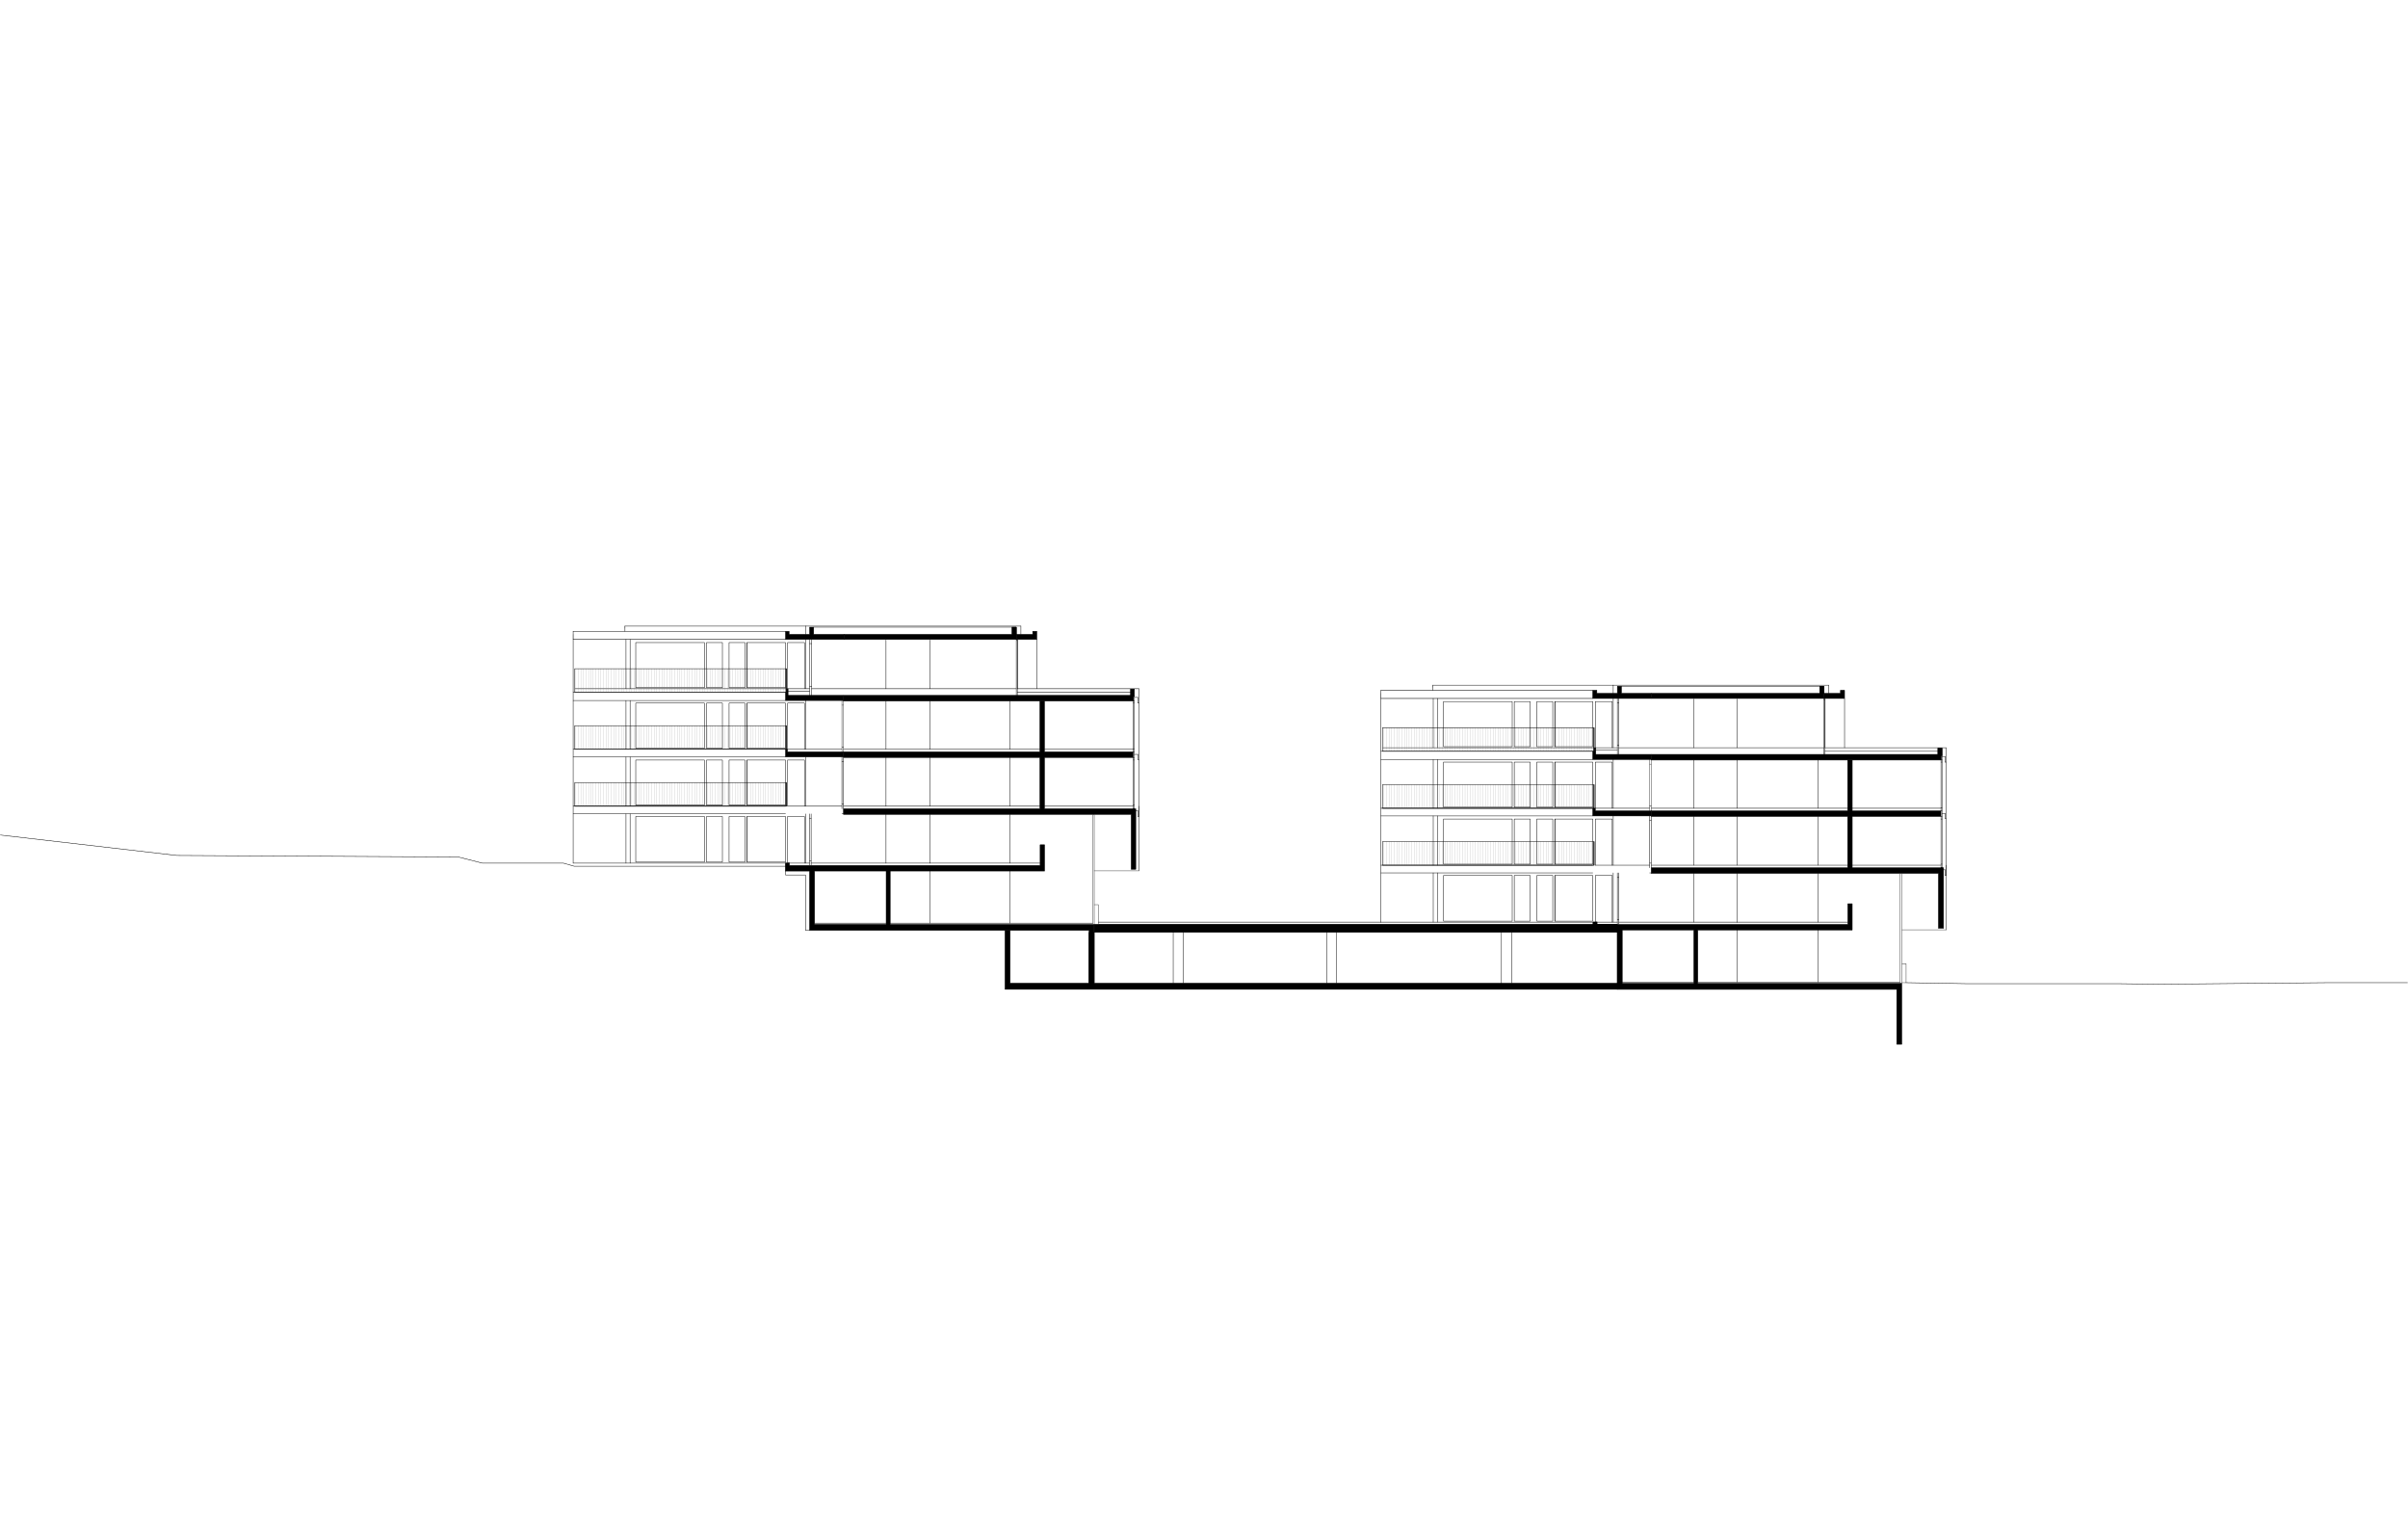 <?xml version="1.0" encoding="utf-8"?>
<!-- Generator: Adobe Illustrator 23.0.2, SVG Export Plug-In . SVG Version: 6.00 Build 0)  -->
<svg version="1.1" id="Ebene_1" xmlns="http://www.w3.org/2000/svg" xmlns:xlink="http://www.w3.org/1999/xlink" x="0px" y="0px"
	 viewBox="0 0 1126.85 715.01" style="enable-background:new 0 0 1126.85 715.01;" xml:space="preserve">
<style type="text/css">
	
		.st0{clip-path:url(#SVGID_2_);fill:none;stroke:#000000;stroke-width:0.216;stroke-linecap:round;stroke-linejoin:round;stroke-miterlimit:10;}
	
		.st1{clip-path:url(#SVGID_2_);fill:none;stroke:#B4B4B4;stroke-width:0.216;stroke-linecap:round;stroke-linejoin:round;stroke-miterlimit:10;}
	
		.st2{clip-path:url(#SVGID_2_);fill:none;stroke:#808080;stroke-width:0.216;stroke-linecap:round;stroke-linejoin:round;stroke-miterlimit:10;}
	.st3{clip-path:url(#SVGID_2_);fill-rule:evenodd;clip-rule:evenodd;}
	
		.st4{clip-path:url(#SVGID_2_);fill:none;stroke:#3F3F3F;stroke-width:0.216;stroke-linecap:round;stroke-linejoin:round;stroke-miterlimit:10;}
	
		.st5{clip-path:url(#SVGID_2_);fill:none;stroke:#777777;stroke-width:0.072;stroke-linecap:round;stroke-linejoin:round;stroke-miterlimit:10;}
</style>
<g>
	<g>
		<g>
			<defs>
				<rect id="SVGID_1_" x="0.14" y="282.38" width="1126.56" height="212.88"/>
			</defs>
			<clipPath id="SVGID_2_">
				<use xlink:href="#SVGID_1_"  style="overflow:visible;"/>
			</clipPath>
			<line class="st0" x1="707.42" y1="436.22" x2="707.42" y2="459.98"/>
			<line class="st0" x1="702.62" y1="436.22" x2="702.62" y2="460.22"/>
			<line class="st0" x1="549.02" y1="436.22" x2="549.02" y2="459.98"/>
			<line class="st0" x1="553.82" y1="436.22" x2="553.82" y2="459.98"/>
			<line class="st0" x1="367.58" y1="403.82" x2="268.22" y2="403.82"/>
			<line class="st0" x1="620.78" y1="436.22" x2="620.78" y2="459.98"/>
			<line class="st0" x1="625.34" y1="436.22" x2="625.34" y2="459.98"/>
			<line class="st0" x1="376.94" y1="292.94" x2="292.46" y2="292.94"/>
			<line class="st1" x1="268.22" y1="299.18" x2="268.22" y2="296.78"/>
			<line class="st1" x1="268.22" y1="299.18" x2="367.58" y2="299.18"/>
			<line class="st1" x1="292.46" y1="292.94" x2="292.46" y2="293.9"/>
			<line class="st1" x1="367.58" y1="350.54" x2="269.18" y2="350.54"/>
			<line class="st1" x1="367.58" y1="377.18" x2="269.18" y2="377.18"/>
			<line class="st0" x1="268.22" y1="295.34" x2="268.22" y2="403.82"/>
			<line class="st0" x1="292.46" y1="295.34" x2="292.46" y2="292.94"/>
			<line class="st0" x1="367.58" y1="295.34" x2="268.22" y2="295.34"/>
			<line class="st0" x1="367.58" y1="299.18" x2="268.22" y2="299.18"/>
			<line class="st0" x1="367.82" y1="322.22" x2="269.18" y2="322.22"/>
			<line class="st0" x1="367.58" y1="323.9" x2="268.22" y2="323.9"/>
			<line class="st0" x1="367.58" y1="327.74" x2="268.22" y2="327.74"/>
			<line class="st2" x1="368.06" y1="350.54" x2="268.7" y2="350.54"/>
			<line class="st0" x1="367.58" y1="350.54" x2="268.22" y2="350.54"/>
			<line class="st0" x1="367.58" y1="354.14" x2="268.22" y2="354.14"/>
			<line class="st2" x1="368.06" y1="377.18" x2="268.7" y2="377.18"/>
			<line class="st0" x1="367.58" y1="377.18" x2="268.22" y2="377.18"/>
			<line class="st0" x1="367.58" y1="380.78" x2="268.22" y2="380.78"/>
			<polyline class="st0" points="367.82,405.26 268.7,405.26 263.66,403.82 225.74,403.82 214.46,400.94 82.7,400.22 -68.74,382.7 
							"/>
			<polyline class="st3" points="512.06,432.38 756.86,432.38 756.86,436.22 512.06,436.22 512.06,432.38 			"/>
			<rect x="512.06" y="432.38" class="st0" width="244.8" height="3.84"/>
			<polyline class="st3" points="756.86,459.98 512.06,459.98 512.06,436.22 509.66,436.22 509.66,459.98 472.7,459.98 
				472.7,435.26 470.3,435.26 470.3,437.9 470.3,462.86 756.86,462.86 756.86,459.98 			"/>
			<polygon class="st0" points="756.86,459.98 512.06,459.98 512.06,436.22 509.66,436.22 509.66,459.98 472.7,459.98 472.7,435.26 
				470.3,435.26 470.3,437.9 470.3,462.86 756.86,462.86 			"/>
			<line class="st0" x1="379.82" y1="321.26" x2="378.86" y2="321.26"/>
			<line class="st0" x1="376.94" y1="380.78" x2="376.94" y2="403.82"/>
			<line class="st0" x1="378.86" y1="380.78" x2="378.86" y2="404.78"/>
			<line class="st0" x1="378.86" y1="403.82" x2="368.78" y2="403.82"/>
			<line class="st0" x1="379.58" y1="380.78" x2="379.58" y2="404.78"/>
			<line class="st0" x1="379.58" y1="402.62" x2="378.86" y2="402.62"/>
			<polyline class="st0" points="530.78,327.98 530.78,351.74 530.78,354.38 530.78,378.38 530.78,381.02 530.78,405.74 			"/>
			<line class="st0" x1="530.3" y1="381.02" x2="530.3" y2="405.74"/>
			<line class="st0" x1="530.3" y1="403.34" x2="530.78" y2="403.34"/>
			<polyline class="st0" points="532.94,322.22 485.66,322.22 476.06,322.22 			"/>
			<line class="st0" x1="393.98" y1="354.14" x2="393.98" y2="378.38"/>
			<line class="st4" x1="393.98" y1="327.74" x2="393.98" y2="351.74"/>
			<line class="st4" x1="394.7" y1="327.74" x2="394.7" y2="351.74"/>
			<line class="st0" x1="378.86" y1="323.42" x2="368.78" y2="323.42"/>
			<line class="st0" x1="376.94" y1="292.94" x2="376.94" y2="296.78"/>
			<polyline class="st0" points="529.1,323.9 485.18,323.9 476.06,323.9 			"/>
			<line class="st0" x1="529.1" y1="322.46" x2="529.1" y2="325.82"/>
			<line class="st0" x1="530.78" y1="322.46" x2="529.1" y2="322.46"/>
			<line class="st0" x1="475.58" y1="322.22" x2="379.82" y2="322.22"/>
			<line class="st0" x1="378.86" y1="322.22" x2="368.78" y2="322.22"/>
			<line class="st0" x1="393.98" y1="350.54" x2="368.54" y2="350.54"/>
			<line class="st4" x1="394.7" y1="329.9" x2="393.98" y2="329.9"/>
			<line class="st0" x1="394.7" y1="349.58" x2="393.98" y2="349.58"/>
			<line class="st0" x1="393.98" y1="377.18" x2="368.54" y2="377.18"/>
			<line class="st0" x1="394.7" y1="354.38" x2="394.7" y2="378.38"/>
			<line class="st0" x1="394.7" y1="356.3" x2="393.98" y2="356.3"/>
			<line class="st0" x1="394.7" y1="376.22" x2="393.98" y2="376.22"/>
			<line class="st0" x1="532.94" y1="328.94" x2="532.46" y2="328.94"/>
			<line class="st0" x1="530.3" y1="327.98" x2="530.3" y2="351.74"/>
			<line class="st0" x1="530.78" y1="328.94" x2="530.3" y2="328.94"/>
			<line class="st0" x1="532.46" y1="326.3" x2="530.78" y2="326.3"/>
			<line class="st0" x1="532.46" y1="328.94" x2="532.46" y2="326.3"/>
			<line class="st0" x1="530.3" y1="350.3" x2="530.78" y2="350.3"/>
			<line class="st0" x1="530.3" y1="327.98" x2="530.3" y2="325.82"/>
			<line class="st0" x1="530.78" y1="327.98" x2="530.78" y2="325.82"/>
			<line class="st0" x1="530.3" y1="351.74" x2="530.78" y2="351.74"/>
			<line class="st0" x1="530.3" y1="327.98" x2="530.3" y2="325.82"/>
			<line class="st0" x1="530.3" y1="325.82" x2="530.78" y2="325.82"/>
			<line class="st0" x1="530.78" y1="325.82" x2="530.78" y2="322.46"/>
			<line class="st0" x1="532.94" y1="355.34" x2="532.46" y2="355.34"/>
			<line class="st0" x1="530.3" y1="354.38" x2="530.3" y2="378.38"/>
			<line class="st0" x1="530.78" y1="355.58" x2="530.3" y2="355.58"/>
			<line class="st0" x1="532.46" y1="352.94" x2="530.78" y2="352.94"/>
			<line class="st0" x1="532.46" y1="355.34" x2="532.46" y2="352.94"/>
			<line class="st0" x1="530.3" y1="376.7" x2="530.78" y2="376.7"/>
			<line class="st0" x1="530.78" y1="354.38" x2="530.3" y2="354.38"/>
			<line class="st0" x1="530.3" y1="378.38" x2="530.78" y2="378.38"/>
			<line class="st0" x1="530.3" y1="378.38" x2="530.78" y2="378.38"/>
			<line class="st0" x1="530.78" y1="381.02" x2="530.78" y2="378.38"/>
			<line class="st0" x1="530.3" y1="378.38" x2="530.78" y2="378.38"/>
			<line class="st0" x1="532.94" y1="381.98" x2="532.46" y2="381.98"/>
			<line class="st0" x1="530.78" y1="381.98" x2="530.3" y2="381.98"/>
			<line class="st0" x1="532.46" y1="379.34" x2="530.78" y2="379.34"/>
			<line class="st0" x1="532.46" y1="381.98" x2="532.46" y2="379.34"/>
			<line class="st0" x1="530.78" y1="381.02" x2="530.3" y2="381.02"/>
			<line class="st0" x1="532.94" y1="381.98" x2="532.94" y2="377.18"/>
			<line class="st0" x1="476.06" y1="299.18" x2="476.06" y2="322.22"/>
			<line class="st0" x1="475.58" y1="299.18" x2="475.58" y2="325.34"/>
			<line class="st0" x1="476.06" y1="299.42" x2="476.06" y2="325.34"/>
			<line class="st0" x1="475.58" y1="299.66" x2="476.06" y2="299.66"/>
			<line class="st0" x1="477.74" y1="292.94" x2="477.74" y2="296.78"/>
			<rect x="473.66" y="293.42" class="st3" width="1.92" height="3.36"/>
			<rect x="473.66" y="293.42" class="st0" width="1.92" height="3.36"/>
			<line class="st0" x1="477.74" y1="292.94" x2="376.94" y2="292.94"/>
			<polyline class="st3" points="473.66,293.42 473.66,296.78 394.94,296.78 394.94,299.18 475.58,299.18 475.58,293.42 
				473.66,293.42 			"/>
			<polygon class="st0" points="473.66,293.42 473.66,296.78 394.94,296.78 394.94,299.18 475.58,299.18 475.58,293.42 			"/>
			<polyline class="st3" points="475.58,299.18 475.58,296.78 483.26,296.78 483.26,295.34 485.18,295.34 485.18,299.18 
				475.58,299.18 			"/>
			<polygon class="st0" points="475.58,299.18 475.58,296.78 483.26,296.78 483.26,295.34 485.18,295.34 485.18,299.18 			"/>
			<line class="st0" x1="485.18" y1="299.18" x2="485.18" y2="322.22"/>
			<line class="st0" x1="378.86" y1="299.18" x2="378.86" y2="325.34"/>
			<line class="st0" x1="379.82" y1="299.18" x2="379.82" y2="325.34"/>
			<line class="st0" x1="379.82" y1="301.1" x2="378.86" y2="301.1"/>
			<line class="st0" x1="530.3" y1="377.18" x2="488.78" y2="377.18"/>
			<line class="st0" x1="486.62" y1="377.18" x2="394.7" y2="377.18"/>
			<line class="st0" x1="530.3" y1="350.54" x2="488.78" y2="350.54"/>
			<line class="st0" x1="486.62" y1="350.54" x2="394.7" y2="350.54"/>
			<polyline class="st3" points="394.94,296.78 394.94,299.18 367.58,299.18 367.58,295.34 369.26,295.34 369.26,296.78 
				378.86,296.78 378.86,293.42 380.78,293.42 380.78,296.78 394.94,296.78 			"/>
			<polygon class="st0" points="394.94,296.78 394.94,299.18 367.58,299.18 367.58,295.34 369.26,295.34 369.26,296.78 
				378.86,296.78 378.86,293.42 380.78,293.42 380.78,296.78 			"/>
			<line class="st0" x1="380.78" y1="293.42" x2="473.66" y2="293.42"/>
			<line class="st0" x1="379.58" y1="382.94" x2="378.86" y2="382.94"/>
			<polyline class="st3" points="394.7,351.74 486.62,351.74 486.62,327.98 488.78,327.98 488.78,351.74 530.3,351.74 530.3,354.38 
				488.78,354.38 488.78,378.38 531.5,378.38 531.5,406.7 529.34,406.7 529.34,381.02 394.7,381.02 394.7,378.38 486.62,378.38 
				486.62,354.38 394.7,354.38 394.7,351.74 			"/>
			<polygon class="st0" points="394.7,351.74 486.62,351.74 486.62,327.98 488.78,327.98 488.78,351.74 530.3,351.74 530.3,354.38 
				488.78,354.38 488.78,378.38 531.5,378.38 531.5,406.7 529.34,406.7 529.34,381.02 394.7,381.02 394.7,378.38 486.62,378.38 
				486.62,354.38 394.7,354.38 			"/>
			<polyline class="st3" points="367.58,354.14 367.58,350.54 368.54,350.54 368.54,351.74 394.7,351.74 394.7,354.14 
				367.58,354.14 			"/>
			<polygon class="st0" points="367.58,354.14 367.58,350.54 368.54,350.54 368.54,351.74 394.7,351.74 394.7,354.14 			"/>
			<polyline class="st3" points="529.1,325.34 529.1,322.46 530.78,322.46 530.78,325.82 530.3,325.82 530.3,327.98 394.7,327.98 
				394.7,325.34 529.1,325.34 			"/>
			<polygon class="st0" points="529.1,325.34 529.1,322.46 530.78,322.46 530.78,325.82 530.3,325.82 530.3,327.98 394.7,327.98 
				394.7,325.34 			"/>
			<polyline class="st3" points="367.58,323.9 368.06,323.9 368.06,322.22 368.78,322.22 368.78,325.34 394.7,325.34 394.7,327.74 
				367.58,327.74 367.58,323.9 			"/>
			<polygon class="st0" points="367.58,323.9 368.06,323.9 368.06,322.22 368.78,322.22 368.78,325.34 394.7,325.34 394.7,327.74 
				367.58,327.74 			"/>
			<line class="st0" x1="530.78" y1="327.98" x2="530.3" y2="327.98"/>
			<line class="st0" x1="294.86" y1="380.78" x2="294.86" y2="403.82"/>
			<line class="st0" x1="292.94" y1="380.78" x2="292.94" y2="403.82"/>
			<rect x="330.62" y="381.98" class="st0" width="7.44" height="21.36"/>
			<rect x="341.18" y="381.98" class="st0" width="7.44" height="21.36"/>
			<rect x="349.58" y="381.98" class="st0" width="18" height="21.36"/>
			<rect x="297.5" y="381.98" class="st0" width="32.16" height="21.36"/>
			<polyline class="st0" points="376.46,403.82 376.46,381.98 368.54,381.98 368.54,403.82 			"/>
			<line class="st0" x1="349.58" y1="381.98" x2="349.58" y2="403.34"/>
			<line class="st0" x1="376.94" y1="354.14" x2="376.94" y2="377.18"/>
			<line class="st0" x1="294.86" y1="354.14" x2="294.86" y2="377.18"/>
			<line class="st0" x1="292.94" y1="354.14" x2="292.94" y2="377.18"/>
			<rect x="330.62" y="355.58" class="st0" width="7.44" height="21.12"/>
			<rect x="341.18" y="355.58" class="st0" width="7.44" height="21.12"/>
			<rect x="349.58" y="355.58" class="st0" width="18" height="21.12"/>
			<rect x="297.5" y="355.58" class="st0" width="32.16" height="21.12"/>
			<polyline class="st0" points="376.46,377.18 376.46,355.58 368.54,355.58 368.54,377.18 			"/>
			<line class="st0" x1="349.58" y1="355.58" x2="349.58" y2="376.7"/>
			<line class="st0" x1="376.94" y1="327.74" x2="376.94" y2="350.54"/>
			<line class="st0" x1="294.86" y1="327.74" x2="294.86" y2="350.54"/>
			<line class="st0" x1="292.94" y1="327.74" x2="292.94" y2="350.54"/>
			<rect x="330.62" y="328.94" class="st0" width="7.44" height="21.12"/>
			<rect x="341.18" y="328.94" class="st0" width="7.44" height="21.12"/>
			<rect x="349.58" y="328.94" class="st0" width="18" height="21.12"/>
			<rect x="297.5" y="328.94" class="st0" width="32.16" height="21.12"/>
			<polyline class="st0" points="376.46,350.54 376.46,328.94 368.54,328.94 368.54,350.54 			"/>
			<line class="st0" x1="349.58" y1="328.94" x2="349.58" y2="350.06"/>
			<line class="st0" x1="376.94" y1="299.18" x2="376.94" y2="322.22"/>
			<line class="st0" x1="294.86" y1="299.18" x2="294.86" y2="322.22"/>
			<line class="st0" x1="292.94" y1="299.18" x2="292.94" y2="322.22"/>
			<rect x="330.62" y="300.62" class="st0" width="7.44" height="21.12"/>
			<rect x="341.18" y="300.62" class="st0" width="7.44" height="21.12"/>
			<rect x="349.58" y="300.62" class="st0" width="18" height="21.12"/>
			<rect x="297.5" y="300.62" class="st0" width="32.16" height="21.12"/>
			<polyline class="st0" points="376.46,322.22 376.46,300.62 368.54,300.62 368.54,322.22 			"/>
			<line class="st0" x1="349.58" y1="300.62" x2="349.58" y2="321.74"/>
			<line class="st5" x1="269.42" y1="323.9" x2="269.42" y2="312.86"/>
			<line class="st5" x1="270.62" y1="323.9" x2="270.62" y2="312.86"/>
			<line class="st5" x1="271.82" y1="323.9" x2="271.82" y2="312.86"/>
			<line class="st5" x1="273.02" y1="323.9" x2="273.02" y2="312.86"/>
			<line class="st5" x1="274.22" y1="323.9" x2="274.22" y2="312.86"/>
			<line class="st5" x1="275.42" y1="323.9" x2="275.42" y2="312.86"/>
			<line class="st5" x1="276.62" y1="323.9" x2="276.62" y2="312.86"/>
			<line class="st5" x1="277.58" y1="323.9" x2="277.58" y2="312.86"/>
			<line class="st5" x1="278.78" y1="323.9" x2="278.78" y2="312.86"/>
			<line class="st5" x1="279.98" y1="323.9" x2="279.98" y2="312.86"/>
			<line class="st5" x1="281.18" y1="323.9" x2="281.18" y2="312.86"/>
			<line class="st5" x1="282.38" y1="323.9" x2="282.38" y2="312.86"/>
			<line class="st5" x1="283.58" y1="323.9" x2="283.58" y2="312.86"/>
			<line class="st5" x1="284.78" y1="323.9" x2="284.78" y2="312.86"/>
			<line class="st5" x1="285.98" y1="323.9" x2="285.98" y2="312.86"/>
			<line class="st5" x1="287.18" y1="323.9" x2="287.18" y2="312.86"/>
			<line class="st5" x1="288.38" y1="323.9" x2="288.38" y2="312.86"/>
			<line class="st5" x1="289.58" y1="323.9" x2="289.58" y2="312.86"/>
			<line class="st5" x1="290.78" y1="323.9" x2="290.78" y2="312.86"/>
			<line class="st5" x1="291.98" y1="323.9" x2="291.98" y2="312.86"/>
			<line class="st5" x1="293.18" y1="323.9" x2="293.18" y2="312.86"/>
			<line class="st5" x1="294.38" y1="323.9" x2="294.38" y2="312.86"/>
			<line class="st5" x1="295.58" y1="323.9" x2="295.58" y2="312.86"/>
			<line class="st5" x1="296.78" y1="323.9" x2="296.78" y2="312.86"/>
			<line class="st5" x1="297.74" y1="323.9" x2="297.74" y2="312.86"/>
			<line class="st5" x1="298.94" y1="323.9" x2="298.94" y2="312.86"/>
			<line class="st5" x1="300.14" y1="323.9" x2="300.14" y2="312.86"/>
			<line class="st5" x1="301.34" y1="323.9" x2="301.34" y2="312.86"/>
			<line class="st5" x1="302.54" y1="323.9" x2="302.54" y2="312.86"/>
			<line class="st5" x1="303.74" y1="323.9" x2="303.74" y2="312.86"/>
			<line class="st5" x1="304.94" y1="323.9" x2="304.94" y2="312.86"/>
			<line class="st5" x1="306.14" y1="323.9" x2="306.14" y2="312.86"/>
			<line class="st5" x1="307.34" y1="323.9" x2="307.34" y2="312.86"/>
			<line class="st5" x1="308.54" y1="323.9" x2="308.54" y2="312.86"/>
			<line class="st5" x1="309.74" y1="323.9" x2="309.74" y2="312.86"/>
			<line class="st5" x1="310.94" y1="323.9" x2="310.94" y2="312.86"/>
			<line class="st5" x1="312.14" y1="323.9" x2="312.14" y2="312.86"/>
			<line class="st5" x1="313.34" y1="323.9" x2="313.34" y2="312.86"/>
			<line class="st5" x1="314.54" y1="323.9" x2="314.54" y2="312.86"/>
			<line class="st5" x1="315.74" y1="323.9" x2="315.74" y2="312.86"/>
			<line class="st5" x1="316.94" y1="323.9" x2="316.94" y2="312.86"/>
			<line class="st5" x1="317.9" y1="323.9" x2="317.9" y2="312.86"/>
			<line class="st5" x1="319.1" y1="323.9" x2="319.1" y2="312.86"/>
			<line class="st5" x1="320.3" y1="323.9" x2="320.3" y2="312.86"/>
			<line class="st5" x1="321.5" y1="323.9" x2="321.5" y2="312.86"/>
			<line class="st5" x1="322.7" y1="323.9" x2="322.7" y2="312.86"/>
			<line class="st5" x1="323.9" y1="323.9" x2="323.9" y2="312.86"/>
			<line class="st5" x1="325.1" y1="323.9" x2="325.1" y2="312.86"/>
			<line class="st5" x1="326.3" y1="323.9" x2="326.3" y2="312.86"/>
			<line class="st5" x1="327.5" y1="323.9" x2="327.5" y2="312.86"/>
			<line class="st5" x1="328.7" y1="323.9" x2="328.7" y2="312.86"/>
			<line class="st5" x1="329.9" y1="323.9" x2="329.9" y2="312.86"/>
			<line class="st5" x1="331.1" y1="323.9" x2="331.1" y2="312.86"/>
			<line class="st5" x1="332.3" y1="323.9" x2="332.3" y2="312.86"/>
			<line class="st5" x1="333.5" y1="323.9" x2="333.5" y2="312.86"/>
			<line class="st5" x1="334.7" y1="323.9" x2="334.7" y2="312.86"/>
			<line class="st5" x1="335.9" y1="323.9" x2="335.9" y2="312.86"/>
			<line class="st5" x1="337.1" y1="323.9" x2="337.1" y2="312.86"/>
			<line class="st5" x1="338.06" y1="323.9" x2="338.06" y2="312.86"/>
			<line class="st5" x1="339.26" y1="323.9" x2="339.26" y2="312.86"/>
			<line class="st5" x1="340.46" y1="323.9" x2="340.46" y2="312.86"/>
			<line class="st5" x1="341.66" y1="323.9" x2="341.66" y2="312.86"/>
			<line class="st5" x1="342.86" y1="323.9" x2="342.86" y2="312.86"/>
			<line class="st5" x1="344.06" y1="323.9" x2="344.06" y2="312.86"/>
			<line class="st5" x1="345.26" y1="323.9" x2="345.26" y2="312.86"/>
			<line class="st5" x1="346.46" y1="323.9" x2="346.46" y2="312.86"/>
			<line class="st5" x1="347.66" y1="323.9" x2="347.66" y2="312.86"/>
			<line class="st5" x1="348.86" y1="323.9" x2="348.86" y2="312.86"/>
			<line class="st5" x1="350.06" y1="323.9" x2="350.06" y2="312.86"/>
			<line class="st5" x1="351.26" y1="323.9" x2="351.26" y2="312.86"/>
			<line class="st5" x1="352.46" y1="323.9" x2="352.46" y2="312.86"/>
			<line class="st5" x1="353.66" y1="323.9" x2="353.66" y2="312.86"/>
			<line class="st5" x1="354.86" y1="323.9" x2="354.86" y2="312.86"/>
			<line class="st5" x1="356.06" y1="323.9" x2="356.06" y2="312.86"/>
			<line class="st5" x1="357.26" y1="323.9" x2="357.26" y2="312.86"/>
			<line class="st5" x1="358.22" y1="323.9" x2="358.22" y2="312.86"/>
			<line class="st5" x1="359.42" y1="323.9" x2="359.42" y2="312.86"/>
			<line class="st5" x1="360.62" y1="323.9" x2="360.62" y2="312.86"/>
			<line class="st5" x1="361.82" y1="323.9" x2="361.82" y2="312.86"/>
			<line class="st5" x1="363.02" y1="323.9" x2="363.02" y2="312.86"/>
			<line class="st5" x1="364.22" y1="323.9" x2="364.22" y2="312.86"/>
			<line class="st5" x1="365.42" y1="323.9" x2="365.42" y2="312.86"/>
			<line class="st5" x1="366.62" y1="323.9" x2="366.62" y2="312.86"/>
			<line class="st5" x1="367.82" y1="323.9" x2="367.82" y2="312.86"/>
			<rect x="268.94" y="312.86" class="st0" width="98.88" height="11.04"/>
			<rect x="367.82" y="312.86" class="st0" width="0.24" height="11.04"/>
			<line class="st5" x1="269.42" y1="350.54" x2="269.42" y2="339.5"/>
			<line class="st5" x1="270.62" y1="350.54" x2="270.62" y2="339.5"/>
			<line class="st5" x1="271.82" y1="350.54" x2="271.82" y2="339.5"/>
			<line class="st5" x1="273.02" y1="350.54" x2="273.02" y2="339.5"/>
			<line class="st5" x1="274.22" y1="350.54" x2="274.22" y2="339.5"/>
			<line class="st5" x1="275.42" y1="350.54" x2="275.42" y2="339.5"/>
			<line class="st5" x1="276.62" y1="350.54" x2="276.62" y2="339.5"/>
			<line class="st5" x1="277.58" y1="350.54" x2="277.58" y2="339.5"/>
			<line class="st5" x1="278.78" y1="350.54" x2="278.78" y2="339.5"/>
			<line class="st5" x1="279.98" y1="350.54" x2="279.98" y2="339.5"/>
			<line class="st5" x1="281.18" y1="350.54" x2="281.18" y2="339.5"/>
			<line class="st5" x1="282.38" y1="350.54" x2="282.38" y2="339.5"/>
			<line class="st5" x1="283.58" y1="350.54" x2="283.58" y2="339.5"/>
			<line class="st5" x1="284.78" y1="350.54" x2="284.78" y2="339.5"/>
			<line class="st5" x1="285.98" y1="350.54" x2="285.98" y2="339.5"/>
			<line class="st5" x1="287.18" y1="350.54" x2="287.18" y2="339.5"/>
			<line class="st5" x1="288.38" y1="350.54" x2="288.38" y2="339.5"/>
			<line class="st5" x1="289.58" y1="350.54" x2="289.58" y2="339.5"/>
			<line class="st5" x1="290.78" y1="350.54" x2="290.78" y2="339.5"/>
			<line class="st5" x1="291.98" y1="350.54" x2="291.98" y2="339.5"/>
			<line class="st5" x1="293.18" y1="350.54" x2="293.18" y2="339.5"/>
			<line class="st5" x1="294.38" y1="350.54" x2="294.38" y2="339.5"/>
			<line class="st5" x1="295.58" y1="350.54" x2="295.58" y2="339.5"/>
			<line class="st5" x1="296.78" y1="350.54" x2="296.78" y2="339.5"/>
			<line class="st5" x1="297.74" y1="350.54" x2="297.74" y2="339.5"/>
			<line class="st5" x1="298.94" y1="350.54" x2="298.94" y2="339.5"/>
			<line class="st5" x1="300.14" y1="350.54" x2="300.14" y2="339.5"/>
			<line class="st5" x1="301.34" y1="350.54" x2="301.34" y2="339.5"/>
			<line class="st5" x1="302.54" y1="350.54" x2="302.54" y2="339.5"/>
			<line class="st5" x1="303.74" y1="350.54" x2="303.74" y2="339.5"/>
			<line class="st5" x1="304.94" y1="350.54" x2="304.94" y2="339.5"/>
			<line class="st5" x1="306.14" y1="350.54" x2="306.14" y2="339.5"/>
			<line class="st5" x1="307.34" y1="350.54" x2="307.34" y2="339.5"/>
			<line class="st5" x1="308.54" y1="350.54" x2="308.54" y2="339.5"/>
			<line class="st5" x1="309.74" y1="350.54" x2="309.74" y2="339.5"/>
			<line class="st5" x1="310.94" y1="350.54" x2="310.94" y2="339.5"/>
			<line class="st5" x1="312.14" y1="350.54" x2="312.14" y2="339.5"/>
			<line class="st5" x1="313.34" y1="350.54" x2="313.34" y2="339.5"/>
			<line class="st5" x1="314.54" y1="350.54" x2="314.54" y2="339.5"/>
			<line class="st5" x1="315.74" y1="350.54" x2="315.74" y2="339.5"/>
			<line class="st5" x1="316.94" y1="350.54" x2="316.94" y2="339.5"/>
			<line class="st5" x1="317.9" y1="350.54" x2="317.9" y2="339.5"/>
			<line class="st5" x1="319.1" y1="350.54" x2="319.1" y2="339.5"/>
			<line class="st5" x1="320.3" y1="350.54" x2="320.3" y2="339.5"/>
			<line class="st5" x1="321.5" y1="350.54" x2="321.5" y2="339.5"/>
			<line class="st5" x1="322.7" y1="350.54" x2="322.7" y2="339.5"/>
			<line class="st5" x1="323.9" y1="350.54" x2="323.9" y2="339.5"/>
			<line class="st5" x1="325.1" y1="350.54" x2="325.1" y2="339.5"/>
			<line class="st5" x1="326.3" y1="350.54" x2="326.3" y2="339.5"/>
			<line class="st5" x1="327.5" y1="350.54" x2="327.5" y2="339.5"/>
			<line class="st5" x1="328.7" y1="350.54" x2="328.7" y2="339.5"/>
			<line class="st5" x1="329.9" y1="350.54" x2="329.9" y2="339.5"/>
			<line class="st5" x1="331.1" y1="350.54" x2="331.1" y2="339.5"/>
			<line class="st5" x1="332.3" y1="350.54" x2="332.3" y2="339.5"/>
			<line class="st5" x1="333.5" y1="350.54" x2="333.5" y2="339.5"/>
			<line class="st5" x1="334.7" y1="350.54" x2="334.7" y2="339.5"/>
			<line class="st5" x1="335.9" y1="350.54" x2="335.9" y2="339.5"/>
			<line class="st5" x1="337.1" y1="350.54" x2="337.1" y2="339.5"/>
			<line class="st5" x1="338.06" y1="350.54" x2="338.06" y2="339.5"/>
			<line class="st5" x1="339.26" y1="350.54" x2="339.26" y2="339.5"/>
			<line class="st5" x1="340.46" y1="350.54" x2="340.46" y2="339.5"/>
			<line class="st5" x1="341.66" y1="350.54" x2="341.66" y2="339.5"/>
			<line class="st5" x1="342.86" y1="350.54" x2="342.86" y2="339.5"/>
			<line class="st5" x1="344.06" y1="350.54" x2="344.06" y2="339.5"/>
			<line class="st5" x1="345.26" y1="350.54" x2="345.26" y2="339.5"/>
			<line class="st5" x1="346.46" y1="350.54" x2="346.46" y2="339.5"/>
			<line class="st5" x1="347.66" y1="350.54" x2="347.66" y2="339.5"/>
			<line class="st5" x1="348.86" y1="350.54" x2="348.86" y2="339.5"/>
			<line class="st5" x1="350.06" y1="350.54" x2="350.06" y2="339.5"/>
			<line class="st5" x1="351.26" y1="350.54" x2="351.26" y2="339.5"/>
			<line class="st5" x1="352.46" y1="350.54" x2="352.46" y2="339.5"/>
			<line class="st5" x1="353.66" y1="350.54" x2="353.66" y2="339.5"/>
			<line class="st5" x1="354.86" y1="350.54" x2="354.86" y2="339.5"/>
			<line class="st5" x1="356.06" y1="350.54" x2="356.06" y2="339.5"/>
			<line class="st5" x1="357.26" y1="350.54" x2="357.26" y2="339.5"/>
			<line class="st5" x1="358.22" y1="350.54" x2="358.22" y2="339.5"/>
			<line class="st5" x1="359.42" y1="350.54" x2="359.42" y2="339.5"/>
			<line class="st5" x1="360.62" y1="350.54" x2="360.62" y2="339.5"/>
			<line class="st5" x1="361.82" y1="350.54" x2="361.82" y2="339.5"/>
			<line class="st5" x1="363.02" y1="350.54" x2="363.02" y2="339.5"/>
			<line class="st5" x1="364.22" y1="350.54" x2="364.22" y2="339.5"/>
			<line class="st5" x1="365.42" y1="350.54" x2="365.42" y2="339.5"/>
			<line class="st5" x1="366.62" y1="350.54" x2="366.62" y2="339.5"/>
			<line class="st5" x1="367.82" y1="350.54" x2="367.82" y2="339.5"/>
			<rect x="268.94" y="339.5" class="st0" width="98.88" height="11.04"/>
			<rect x="367.82" y="339.5" class="st0" width="0.24" height="11.04"/>
			<line class="st5" x1="269.42" y1="377.18" x2="269.42" y2="366.14"/>
			<line class="st5" x1="270.62" y1="377.18" x2="270.62" y2="366.14"/>
			<line class="st5" x1="271.82" y1="377.18" x2="271.82" y2="366.14"/>
			<line class="st5" x1="273.02" y1="377.18" x2="273.02" y2="366.14"/>
			<line class="st5" x1="274.22" y1="377.18" x2="274.22" y2="366.14"/>
			<line class="st5" x1="275.42" y1="377.18" x2="275.42" y2="366.14"/>
			<line class="st5" x1="276.62" y1="377.18" x2="276.62" y2="366.14"/>
			<line class="st5" x1="277.58" y1="377.18" x2="277.58" y2="366.14"/>
			<line class="st5" x1="278.78" y1="377.18" x2="278.78" y2="366.14"/>
			<line class="st5" x1="279.98" y1="377.18" x2="279.98" y2="366.14"/>
			<line class="st5" x1="281.18" y1="377.18" x2="281.18" y2="366.14"/>
			<line class="st5" x1="282.38" y1="377.18" x2="282.38" y2="366.14"/>
			<line class="st5" x1="283.58" y1="377.18" x2="283.58" y2="366.14"/>
			<line class="st5" x1="284.78" y1="377.18" x2="284.78" y2="366.14"/>
			<line class="st5" x1="285.98" y1="377.18" x2="285.98" y2="366.14"/>
			<line class="st5" x1="287.18" y1="377.18" x2="287.18" y2="366.14"/>
			<line class="st5" x1="288.38" y1="377.18" x2="288.38" y2="366.14"/>
			<line class="st5" x1="289.58" y1="377.18" x2="289.58" y2="366.14"/>
			<line class="st5" x1="290.78" y1="377.18" x2="290.78" y2="366.14"/>
			<line class="st5" x1="291.98" y1="377.18" x2="291.98" y2="366.14"/>
			<line class="st5" x1="293.18" y1="377.18" x2="293.18" y2="366.14"/>
			<line class="st5" x1="294.38" y1="377.18" x2="294.38" y2="366.14"/>
			<line class="st5" x1="295.58" y1="377.18" x2="295.58" y2="366.14"/>
			<line class="st5" x1="296.78" y1="377.18" x2="296.78" y2="366.14"/>
			<line class="st5" x1="297.74" y1="377.18" x2="297.74" y2="366.14"/>
			<line class="st5" x1="298.94" y1="377.18" x2="298.94" y2="366.14"/>
			<line class="st5" x1="300.14" y1="377.18" x2="300.14" y2="366.14"/>
			<line class="st5" x1="301.34" y1="377.18" x2="301.34" y2="366.14"/>
			<line class="st5" x1="302.54" y1="377.18" x2="302.54" y2="366.14"/>
			<line class="st5" x1="303.74" y1="377.18" x2="303.74" y2="366.14"/>
			<line class="st5" x1="304.94" y1="377.18" x2="304.94" y2="366.14"/>
			<line class="st5" x1="306.14" y1="377.18" x2="306.14" y2="366.14"/>
			<line class="st5" x1="307.34" y1="377.18" x2="307.34" y2="366.14"/>
			<line class="st5" x1="308.54" y1="377.18" x2="308.54" y2="366.14"/>
			<line class="st5" x1="309.74" y1="377.18" x2="309.74" y2="366.14"/>
			<line class="st5" x1="310.94" y1="377.18" x2="310.94" y2="366.14"/>
			<line class="st5" x1="312.14" y1="377.18" x2="312.14" y2="366.14"/>
			<line class="st5" x1="313.34" y1="377.18" x2="313.34" y2="366.14"/>
			<line class="st5" x1="314.54" y1="377.18" x2="314.54" y2="366.14"/>
			<line class="st5" x1="315.74" y1="377.18" x2="315.74" y2="366.14"/>
			<line class="st5" x1="316.94" y1="377.18" x2="316.94" y2="366.14"/>
			<line class="st5" x1="317.9" y1="377.18" x2="317.9" y2="366.14"/>
			<line class="st5" x1="319.1" y1="377.18" x2="319.1" y2="366.14"/>
			<line class="st5" x1="320.3" y1="377.18" x2="320.3" y2="366.14"/>
			<line class="st5" x1="321.5" y1="377.18" x2="321.5" y2="366.14"/>
			<line class="st5" x1="322.7" y1="377.18" x2="322.7" y2="366.14"/>
			<line class="st5" x1="323.9" y1="377.18" x2="323.9" y2="366.14"/>
			<line class="st5" x1="325.1" y1="377.18" x2="325.1" y2="366.14"/>
			<line class="st5" x1="326.3" y1="377.18" x2="326.3" y2="366.14"/>
			<line class="st5" x1="327.5" y1="377.18" x2="327.5" y2="366.14"/>
			<line class="st5" x1="328.7" y1="377.18" x2="328.7" y2="366.14"/>
			<line class="st5" x1="329.9" y1="377.18" x2="329.9" y2="366.14"/>
			<line class="st5" x1="331.1" y1="377.18" x2="331.1" y2="366.14"/>
			<line class="st5" x1="332.3" y1="377.18" x2="332.3" y2="366.14"/>
			<line class="st5" x1="333.5" y1="377.18" x2="333.5" y2="366.14"/>
			<line class="st5" x1="334.7" y1="377.18" x2="334.7" y2="366.14"/>
			<line class="st5" x1="335.9" y1="377.18" x2="335.9" y2="366.14"/>
			<line class="st5" x1="337.1" y1="377.18" x2="337.1" y2="366.14"/>
			<line class="st5" x1="338.06" y1="377.18" x2="338.06" y2="366.14"/>
			<line class="st5" x1="339.26" y1="377.18" x2="339.26" y2="366.14"/>
			<line class="st5" x1="340.46" y1="377.18" x2="340.46" y2="366.14"/>
			<line class="st5" x1="341.66" y1="377.18" x2="341.66" y2="366.14"/>
			<line class="st5" x1="342.86" y1="377.18" x2="342.86" y2="366.14"/>
			<line class="st5" x1="344.06" y1="377.18" x2="344.06" y2="366.14"/>
			<line class="st5" x1="345.26" y1="377.18" x2="345.26" y2="366.14"/>
			<line class="st5" x1="346.46" y1="377.18" x2="346.46" y2="366.14"/>
			<line class="st5" x1="347.66" y1="377.18" x2="347.66" y2="366.14"/>
			<line class="st5" x1="348.86" y1="377.18" x2="348.86" y2="366.14"/>
			<line class="st5" x1="350.06" y1="377.18" x2="350.06" y2="366.14"/>
			<line class="st5" x1="351.26" y1="377.18" x2="351.26" y2="366.14"/>
			<line class="st5" x1="352.46" y1="377.18" x2="352.46" y2="366.14"/>
			<line class="st5" x1="353.66" y1="377.18" x2="353.66" y2="366.14"/>
			<line class="st5" x1="354.86" y1="377.18" x2="354.86" y2="366.14"/>
			<line class="st5" x1="356.06" y1="377.18" x2="356.06" y2="366.14"/>
			<line class="st5" x1="357.26" y1="377.18" x2="357.26" y2="366.14"/>
			<line class="st5" x1="358.22" y1="377.18" x2="358.22" y2="366.14"/>
			<line class="st5" x1="359.42" y1="377.18" x2="359.42" y2="366.14"/>
			<line class="st5" x1="360.62" y1="377.18" x2="360.62" y2="366.14"/>
			<line class="st5" x1="361.82" y1="377.18" x2="361.82" y2="366.14"/>
			<line class="st5" x1="363.02" y1="377.18" x2="363.02" y2="366.14"/>
			<line class="st5" x1="364.22" y1="377.18" x2="364.22" y2="366.14"/>
			<line class="st5" x1="365.42" y1="377.18" x2="365.42" y2="366.14"/>
			<line class="st5" x1="366.62" y1="377.18" x2="366.62" y2="366.14"/>
			<line class="st5" x1="367.82" y1="377.18" x2="367.82" y2="366.14"/>
			<rect x="268.94" y="366.14" class="st0" width="98.88" height="11.04"/>
			<rect x="367.82" y="366.14" class="st0" width="0.24" height="11.04"/>
			<polyline class="st4" points="512.06,432.38 513.98,432.38 513.98,423.26 512.06,423.26 			"/>
			<line class="st0" x1="511.34" y1="431.9" x2="416.54" y2="431.9"/>
			<polyline class="st0" points="367.58,407.42 367.58,409.34 376.94,409.34 376.94,435.26 378.86,435.26 			"/>
			<line class="st0" x1="435.26" y1="403.82" x2="379.58" y2="403.82"/>
			<line class="st0" x1="414.62" y1="431.9" x2="381.26" y2="431.9"/>
			<path class="st3" d="M381.19,432.45h33.5v-24.95h-33.5V432.45 M488.81,407.51h-72.24v24.95h95.43v27.62h-2.36v-24.78H378.83
				v-27.78h-11.34v-3.78h1.94v1.14h117.31v-9.64h2.08V407.51"/>
			<path class="st0" d="M381.19,432.45h33.5v-24.95h-33.5V432.45 M488.81,407.51h-72.24v24.95h95.43v27.62h-2.36v-24.78H378.83
				v-27.78h-11.34v-3.78h1.94v1.14h117.31v-9.64h2.08V407.51"/>
			<rect x="511.34" y="381.02" class="st4" width="0.72" height="51.36"/>
			<line class="st4" x1="532.94" y1="407.42" x2="512.06" y2="407.42"/>
			<line class="st0" x1="486.62" y1="403.82" x2="435.26" y2="403.82"/>
			<line class="st0" x1="435.26" y1="431.9" x2="435.26" y2="407.42"/>
			<line class="st0" x1="414.62" y1="403.82" x2="414.62" y2="381.02"/>
			<line class="st0" x1="435.26" y1="403.82" x2="435.26" y2="381.02"/>
			<line class="st0" x1="532.94" y1="407.42" x2="532.94" y2="322.22"/>
			<line class="st0" x1="414.62" y1="377.18" x2="414.62" y2="354.38"/>
			<line class="st0" x1="435.26" y1="377.18" x2="435.26" y2="354.38"/>
			<line class="st0" x1="414.62" y1="350.54" x2="414.62" y2="327.98"/>
			<line class="st0" x1="435.26" y1="350.54" x2="435.26" y2="327.98"/>
			<line class="st0" x1="414.62" y1="322.22" x2="414.62" y2="299.42"/>
			<line class="st0" x1="435.26" y1="322.22" x2="435.26" y2="299.42"/>
			<line class="st0" x1="472.7" y1="377.18" x2="472.7" y2="354.38"/>
			<line class="st0" x1="472.7" y1="350.54" x2="472.7" y2="327.98"/>
			<line class="st0" x1="472.7" y1="403.82" x2="472.7" y2="381.02"/>
			<line class="st0" x1="472.7" y1="431.9" x2="472.7" y2="407.42"/>
			<line class="st0" x1="393.98" y1="380.78" x2="394.7" y2="380.78"/>
			<line class="st0" x1="745.34" y1="431.42" x2="646.22" y2="431.42"/>
			<line class="st0" x1="754.94" y1="320.54" x2="670.46" y2="320.54"/>
			<line class="st1" x1="646.22" y1="326.78" x2="646.22" y2="324.38"/>
			<line class="st1" x1="646.22" y1="326.78" x2="745.34" y2="326.78"/>
			<line class="st1" x1="670.46" y1="320.54" x2="670.46" y2="321.5"/>
			<line class="st1" x1="745.34" y1="378.14" x2="647.18" y2="378.14"/>
			<line class="st1" x1="745.34" y1="404.78" x2="647.18" y2="404.78"/>
			<line class="st0" x1="646.22" y1="322.94" x2="646.22" y2="431.42"/>
			<line class="st0" x1="670.46" y1="322.94" x2="670.46" y2="320.54"/>
			<line class="st0" x1="745.34" y1="322.94" x2="646.22" y2="322.94"/>
			<line class="st0" x1="745.34" y1="326.78" x2="646.22" y2="326.78"/>
			<line class="st0" x1="745.82" y1="349.82" x2="647.18" y2="349.82"/>
			<line class="st0" x1="745.34" y1="351.5" x2="646.22" y2="351.5"/>
			<line class="st0" x1="745.34" y1="355.34" x2="646.22" y2="355.34"/>
			<line class="st2" x1="746.06" y1="378.14" x2="646.7" y2="378.14"/>
			<line class="st0" x1="745.34" y1="378.14" x2="646.22" y2="378.14"/>
			<line class="st0" x1="745.34" y1="381.74" x2="646.22" y2="381.74"/>
			<line class="st2" x1="746.06" y1="404.78" x2="646.7" y2="404.78"/>
			<line class="st0" x1="745.34" y1="404.78" x2="646.22" y2="404.78"/>
			<line class="st0" x1="745.34" y1="408.38" x2="646.22" y2="408.38"/>
			<line class="st0" x1="757.58" y1="348.62" x2="756.86" y2="348.62"/>
			<line class="st0" x1="754.94" y1="408.38" x2="754.94" y2="431.42"/>
			<line class="st0" x1="756.86" y1="408.38" x2="756.86" y2="432.38"/>
			<line class="st0" x1="756.86" y1="431.42" x2="746.78" y2="431.42"/>
			<line class="st0" x1="757.58" y1="408.38" x2="757.58" y2="432.38"/>
			<line class="st0" x1="757.58" y1="430.22" x2="756.86" y2="430.22"/>
			<polyline class="st0" points="908.78,355.58 908.78,379.34 908.78,381.98 908.78,405.98 908.78,408.62 908.78,433.34 			"/>
			<line class="st0" x1="908.3" y1="408.62" x2="908.3" y2="433.34"/>
			<line class="st0" x1="908.3" y1="430.94" x2="908.78" y2="430.94"/>
			<polyline class="st0" points="910.7,349.82 863.66,349.82 854.06,349.82 			"/>
			<line class="st0" x1="771.98" y1="381.74" x2="771.98" y2="405.98"/>
			<line class="st4" x1="771.98" y1="355.34" x2="771.98" y2="379.34"/>
			<line class="st4" x1="772.7" y1="355.34" x2="772.7" y2="379.34"/>
			<line class="st0" x1="756.86" y1="351.02" x2="746.78" y2="351.02"/>
			<line class="st0" x1="754.94" y1="320.54" x2="754.94" y2="324.38"/>
			<polyline class="st0" points="906.86,351.5 863.18,351.5 854.06,351.5 			"/>
			<line class="st0" x1="906.86" y1="350.06" x2="906.86" y2="353.42"/>
			<line class="st0" x1="908.78" y1="350.06" x2="906.86" y2="350.06"/>
			<line class="st0" x1="853.58" y1="349.82" x2="757.58" y2="349.82"/>
			<line class="st0" x1="756.86" y1="349.82" x2="746.78" y2="349.82"/>
			<line class="st0" x1="771.98" y1="378.14" x2="746.54" y2="378.14"/>
			<line class="st4" x1="772.7" y1="357.5" x2="771.98" y2="357.5"/>
			<line class="st0" x1="772.7" y1="377.18" x2="771.98" y2="377.18"/>
			<line class="st0" x1="771.98" y1="404.78" x2="746.54" y2="404.78"/>
			<line class="st0" x1="772.7" y1="381.98" x2="772.7" y2="405.98"/>
			<line class="st0" x1="772.7" y1="383.9" x2="771.98" y2="383.9"/>
			<line class="st0" x1="772.7" y1="403.82" x2="771.98" y2="403.82"/>
			<line class="st0" x1="910.7" y1="356.54" x2="910.22" y2="356.54"/>
			<line class="st0" x1="908.3" y1="355.58" x2="908.3" y2="379.34"/>
			<line class="st0" x1="908.78" y1="356.54" x2="908.3" y2="356.54"/>
			<line class="st0" x1="910.22" y1="353.9" x2="908.78" y2="353.9"/>
			<line class="st0" x1="910.22" y1="356.54" x2="910.22" y2="353.9"/>
			<line class="st0" x1="908.3" y1="377.9" x2="908.78" y2="377.9"/>
			<line class="st0" x1="908.3" y1="355.58" x2="908.3" y2="353.42"/>
			<line class="st0" x1="908.78" y1="355.58" x2="908.78" y2="353.42"/>
			<line class="st0" x1="908.3" y1="379.34" x2="908.78" y2="379.34"/>
			<line class="st0" x1="908.3" y1="355.58" x2="908.3" y2="353.42"/>
			<line class="st0" x1="908.3" y1="353.42" x2="908.78" y2="353.42"/>
			<line class="st0" x1="908.78" y1="353.42" x2="908.78" y2="350.06"/>
			<line class="st0" x1="910.7" y1="382.94" x2="910.22" y2="382.94"/>
			<line class="st0" x1="908.3" y1="381.98" x2="908.3" y2="405.98"/>
			<line class="st0" x1="908.78" y1="383.18" x2="908.3" y2="383.18"/>
			<line class="st0" x1="910.22" y1="380.54" x2="908.78" y2="380.54"/>
			<line class="st0" x1="910.22" y1="382.94" x2="910.22" y2="380.54"/>
			<line class="st0" x1="908.3" y1="404.3" x2="908.78" y2="404.3"/>
			<line class="st0" x1="908.78" y1="381.98" x2="908.3" y2="381.98"/>
			<line class="st0" x1="908.3" y1="405.98" x2="908.78" y2="405.98"/>
			<line class="st0" x1="908.3" y1="405.98" x2="908.78" y2="405.98"/>
			<line class="st0" x1="908.78" y1="408.62" x2="908.78" y2="405.98"/>
			<line class="st0" x1="908.3" y1="405.98" x2="908.78" y2="405.98"/>
			<line class="st0" x1="910.7" y1="409.58" x2="910.22" y2="409.58"/>
			<line class="st0" x1="908.78" y1="409.58" x2="908.3" y2="409.58"/>
			<line class="st0" x1="910.22" y1="406.94" x2="908.78" y2="406.94"/>
			<line class="st0" x1="910.22" y1="409.58" x2="910.22" y2="406.94"/>
			<line class="st0" x1="908.78" y1="408.62" x2="908.3" y2="408.62"/>
			<line class="st0" x1="910.7" y1="409.58" x2="910.7" y2="404.78"/>
			<line class="st0" x1="854.06" y1="326.78" x2="854.06" y2="349.82"/>
			<line class="st0" x1="853.58" y1="326.78" x2="853.58" y2="352.94"/>
			<line class="st0" x1="854.06" y1="327.02" x2="854.06" y2="352.94"/>
			<line class="st0" x1="853.58" y1="327.26" x2="854.06" y2="327.26"/>
			<line class="st0" x1="855.74" y1="320.54" x2="855.74" y2="324.38"/>
			<rect x="851.66" y="321.02" class="st3" width="1.92" height="3.36"/>
			<rect x="851.66" y="321.02" class="st0" width="1.92" height="3.36"/>
			<line class="st0" x1="855.74" y1="320.54" x2="754.94" y2="320.54"/>
			<polyline class="st3" points="851.66,321.02 851.66,324.38 772.7,324.38 772.7,326.78 853.58,326.78 853.58,321.02 
				851.66,321.02 			"/>
			<polygon class="st0" points="851.66,321.02 851.66,324.38 772.7,324.38 772.7,326.78 853.58,326.78 853.58,321.02 			"/>
			<polyline class="st3" points="853.58,326.78 853.58,324.38 861.26,324.38 861.26,322.94 863.18,322.94 863.18,326.78 
				853.58,326.78 			"/>
			<polygon class="st0" points="853.58,326.78 853.58,324.38 861.26,324.38 861.26,322.94 863.18,322.94 863.18,326.78 			"/>
			<line class="st0" x1="863.18" y1="326.78" x2="863.18" y2="349.82"/>
			<line class="st0" x1="756.86" y1="326.78" x2="756.86" y2="352.94"/>
			<line class="st0" x1="757.58" y1="326.78" x2="757.58" y2="352.94"/>
			<line class="st0" x1="757.58" y1="328.7" x2="756.86" y2="328.7"/>
			<line class="st0" x1="908.3" y1="404.78" x2="866.78" y2="404.78"/>
			<line class="st0" x1="864.62" y1="404.78" x2="772.7" y2="404.78"/>
			<line class="st0" x1="908.3" y1="378.14" x2="866.78" y2="378.14"/>
			<line class="st0" x1="864.62" y1="378.14" x2="772.7" y2="378.14"/>
			<polyline class="st3" points="772.7,324.38 772.7,326.78 745.34,326.78 745.34,322.94 747.26,322.94 747.26,324.38 
				756.86,324.38 756.86,321.02 758.78,321.02 758.78,324.38 772.7,324.38 			"/>
			<polygon class="st0" points="772.7,324.38 772.7,326.78 745.34,326.78 745.34,322.94 747.26,322.94 747.26,324.38 756.86,324.38 
				756.86,321.02 758.78,321.02 758.78,324.38 			"/>
			<line class="st0" x1="758.78" y1="321.02" x2="851.66" y2="321.02"/>
			<line class="st0" x1="757.58" y1="410.54" x2="756.86" y2="410.54"/>
			<polyline class="st3" points="772.7,379.34 864.62,379.34 864.62,355.58 866.78,355.58 866.78,379.34 908.3,379.34 908.3,381.98 
				866.78,381.98 866.78,405.98 909.5,405.98 909.5,434.3 907.1,434.3 907.1,408.62 772.7,408.62 772.7,405.98 864.62,405.98 
				864.62,381.98 772.7,381.98 772.7,379.34 			"/>
			<polygon class="st0" points="772.7,379.34 864.62,379.34 864.62,355.58 866.78,355.58 866.78,379.34 908.3,379.34 908.3,381.98 
				866.78,381.98 866.78,405.98 909.5,405.98 909.5,434.3 907.1,434.3 907.1,408.62 772.7,408.62 772.7,405.98 864.62,405.98 
				864.62,381.98 772.7,381.98 			"/>
			<polyline class="st3" points="745.34,381.74 745.34,378.14 746.54,378.14 746.54,379.34 772.7,379.34 772.7,381.74 
				745.34,381.74 			"/>
			<polygon class="st0" points="745.34,381.74 745.34,378.14 746.54,378.14 746.54,379.34 772.7,379.34 772.7,381.74 			"/>
			<polyline class="st3" points="906.86,352.94 906.86,350.06 908.78,350.06 908.78,353.42 908.3,353.42 908.3,355.58 772.7,355.58 
				772.7,352.94 906.86,352.94 			"/>
			<polygon class="st0" points="906.86,352.94 906.86,350.06 908.78,350.06 908.78,353.42 908.3,353.42 908.3,355.58 772.7,355.58 
				772.7,352.94 			"/>
			<polyline class="st3" points="745.34,351.5 746.06,351.5 746.06,349.82 746.78,349.82 746.78,352.94 772.7,352.94 772.7,355.34 
				745.34,355.34 745.34,351.5 			"/>
			<polygon class="st0" points="745.34,351.5 746.06,351.5 746.06,349.82 746.78,349.82 746.78,352.94 772.7,352.94 772.7,355.34 
				745.34,355.34 			"/>
			<line class="st0" x1="908.78" y1="355.58" x2="908.3" y2="355.58"/>
			<line class="st0" x1="672.62" y1="408.38" x2="672.62" y2="431.42"/>
			<line class="st0" x1="670.7" y1="408.38" x2="670.7" y2="431.42"/>
			<rect x="708.62" y="409.58" class="st0" width="7.44" height="21.36"/>
			<rect x="719.18" y="409.58" class="st0" width="7.44" height="21.36"/>
			<rect x="727.58" y="409.58" class="st0" width="17.76" height="21.36"/>
			<rect x="675.5" y="409.58" class="st0" width="32.16" height="21.36"/>
			<polyline class="st0" points="754.46,431.42 754.46,409.58 746.54,409.58 746.54,431.42 			"/>
			<line class="st0" x1="727.58" y1="409.58" x2="727.58" y2="430.94"/>
			<line class="st0" x1="754.94" y1="381.74" x2="754.94" y2="404.78"/>
			<line class="st0" x1="672.62" y1="381.74" x2="672.62" y2="404.78"/>
			<line class="st0" x1="670.7" y1="381.74" x2="670.7" y2="404.78"/>
			<rect x="708.62" y="383.18" class="st0" width="7.44" height="21.12"/>
			<rect x="719.18" y="383.18" class="st0" width="7.44" height="21.12"/>
			<rect x="727.58" y="383.18" class="st0" width="17.76" height="21.12"/>
			<rect x="675.5" y="383.18" class="st0" width="32.16" height="21.12"/>
			<polyline class="st0" points="754.46,404.78 754.46,383.18 746.54,383.18 746.54,404.78 			"/>
			<line class="st0" x1="727.58" y1="383.18" x2="727.58" y2="404.3"/>
			<line class="st0" x1="754.94" y1="355.34" x2="754.94" y2="378.14"/>
			<line class="st0" x1="672.62" y1="355.34" x2="672.62" y2="378.14"/>
			<line class="st0" x1="670.7" y1="355.34" x2="670.7" y2="378.14"/>
			<rect x="708.62" y="356.54" class="st0" width="7.44" height="21.12"/>
			<rect x="719.18" y="356.54" class="st0" width="7.44" height="21.12"/>
			<rect x="727.58" y="356.54" class="st0" width="17.76" height="21.12"/>
			<rect x="675.5" y="356.54" class="st0" width="32.16" height="21.12"/>
			<polyline class="st0" points="754.46,378.14 754.46,356.54 746.54,356.54 746.54,378.14 			"/>
			<line class="st0" x1="727.58" y1="356.54" x2="727.58" y2="377.66"/>
			<line class="st0" x1="754.94" y1="326.78" x2="754.94" y2="349.82"/>
			<line class="st0" x1="672.62" y1="326.78" x2="672.62" y2="349.82"/>
			<line class="st0" x1="670.7" y1="326.78" x2="670.7" y2="349.82"/>
			<rect x="708.62" y="328.22" class="st0" width="7.44" height="21.12"/>
			<rect x="719.18" y="328.22" class="st0" width="7.44" height="21.12"/>
			<rect x="727.58" y="328.22" class="st0" width="17.76" height="21.12"/>
			<rect x="675.5" y="328.22" class="st0" width="32.16" height="21.12"/>
			<polyline class="st0" points="754.46,349.82 754.46,328.22 746.54,328.22 746.54,349.82 			"/>
			<line class="st0" x1="727.58" y1="328.22" x2="727.58" y2="349.34"/>
			<line class="st5" x1="647.66" y1="351.5" x2="647.66" y2="340.46"/>
			<line class="st5" x1="648.86" y1="351.5" x2="648.86" y2="340.46"/>
			<line class="st5" x1="650.06" y1="351.5" x2="650.06" y2="340.46"/>
			<line class="st5" x1="651.26" y1="351.5" x2="651.26" y2="340.46"/>
			<line class="st5" x1="652.46" y1="351.5" x2="652.46" y2="340.46"/>
			<line class="st5" x1="653.66" y1="351.5" x2="653.66" y2="340.46"/>
			<line class="st5" x1="654.86" y1="351.5" x2="654.86" y2="340.46"/>
			<line class="st5" x1="656.06" y1="351.5" x2="656.06" y2="340.46"/>
			<line class="st5" x1="657.26" y1="351.5" x2="657.26" y2="340.46"/>
			<line class="st5" x1="658.46" y1="351.5" x2="658.46" y2="340.46"/>
			<line class="st5" x1="659.42" y1="351.5" x2="659.42" y2="340.46"/>
			<line class="st5" x1="660.62" y1="351.5" x2="660.62" y2="340.46"/>
			<line class="st5" x1="661.82" y1="351.5" x2="661.82" y2="340.46"/>
			<line class="st5" x1="663.02" y1="351.5" x2="663.02" y2="340.46"/>
			<line class="st5" x1="664.22" y1="351.5" x2="664.22" y2="340.46"/>
			<line class="st5" x1="665.42" y1="351.5" x2="665.42" y2="340.46"/>
			<line class="st5" x1="666.62" y1="351.5" x2="666.62" y2="340.46"/>
			<line class="st5" x1="667.82" y1="351.5" x2="667.82" y2="340.46"/>
			<line class="st5" x1="669.02" y1="351.5" x2="669.02" y2="340.46"/>
			<line class="st5" x1="670.22" y1="351.5" x2="670.22" y2="340.46"/>
			<line class="st5" x1="671.42" y1="351.5" x2="671.42" y2="340.46"/>
			<line class="st5" x1="672.62" y1="351.5" x2="672.62" y2="340.46"/>
			<line class="st5" x1="673.82" y1="351.5" x2="673.82" y2="340.46"/>
			<line class="st5" x1="675.02" y1="351.5" x2="675.02" y2="340.46"/>
			<line class="st5" x1="676.22" y1="351.5" x2="676.22" y2="340.46"/>
			<line class="st5" x1="677.42" y1="351.5" x2="677.42" y2="340.46"/>
			<line class="st5" x1="678.62" y1="351.5" x2="678.62" y2="340.46"/>
			<line class="st5" x1="679.58" y1="351.5" x2="679.58" y2="340.46"/>
			<line class="st5" x1="680.78" y1="351.5" x2="680.78" y2="340.46"/>
			<line class="st5" x1="681.98" y1="351.5" x2="681.98" y2="340.46"/>
			<line class="st5" x1="683.18" y1="351.5" x2="683.18" y2="340.46"/>
			<line class="st5" x1="684.38" y1="351.5" x2="684.38" y2="340.46"/>
			<line class="st5" x1="685.58" y1="351.5" x2="685.58" y2="340.46"/>
			<line class="st5" x1="686.78" y1="351.5" x2="686.78" y2="340.46"/>
			<line class="st5" x1="687.98" y1="351.5" x2="687.98" y2="340.46"/>
			<line class="st5" x1="689.18" y1="351.5" x2="689.18" y2="340.46"/>
			<line class="st5" x1="690.38" y1="351.5" x2="690.38" y2="340.46"/>
			<line class="st5" x1="691.58" y1="351.5" x2="691.58" y2="340.46"/>
			<line class="st5" x1="692.78" y1="351.5" x2="692.78" y2="340.46"/>
			<line class="st5" x1="693.98" y1="351.5" x2="693.98" y2="340.46"/>
			<line class="st5" x1="695.18" y1="351.5" x2="695.18" y2="340.46"/>
			<line class="st5" x1="696.38" y1="351.5" x2="696.38" y2="340.46"/>
			<line class="st5" x1="697.58" y1="351.5" x2="697.58" y2="340.46"/>
			<line class="st5" x1="698.78" y1="351.5" x2="698.78" y2="340.46"/>
			<line class="st5" x1="699.74" y1="351.5" x2="699.74" y2="340.46"/>
			<line class="st5" x1="700.94" y1="351.5" x2="700.94" y2="340.46"/>
			<line class="st5" x1="702.14" y1="351.5" x2="702.14" y2="340.46"/>
			<line class="st5" x1="703.34" y1="351.5" x2="703.34" y2="340.46"/>
			<line class="st5" x1="704.54" y1="351.5" x2="704.54" y2="340.46"/>
			<line class="st5" x1="705.74" y1="351.5" x2="705.74" y2="340.46"/>
			<line class="st5" x1="706.94" y1="351.5" x2="706.94" y2="340.46"/>
			<line class="st5" x1="708.14" y1="351.5" x2="708.14" y2="340.46"/>
			<line class="st5" x1="709.34" y1="351.5" x2="709.34" y2="340.46"/>
			<line class="st5" x1="710.54" y1="351.5" x2="710.54" y2="340.46"/>
			<line class="st5" x1="711.74" y1="351.5" x2="711.74" y2="340.46"/>
			<line class="st5" x1="712.94" y1="351.5" x2="712.94" y2="340.46"/>
			<line class="st5" x1="714.14" y1="351.5" x2="714.14" y2="340.46"/>
			<line class="st5" x1="715.34" y1="351.5" x2="715.34" y2="340.46"/>
			<line class="st5" x1="716.54" y1="351.5" x2="716.54" y2="340.46"/>
			<line class="st5" x1="717.74" y1="351.5" x2="717.74" y2="340.46"/>
			<line class="st5" x1="718.94" y1="351.5" x2="718.94" y2="340.46"/>
			<line class="st5" x1="719.9" y1="351.5" x2="719.9" y2="340.46"/>
			<line class="st5" x1="721.1" y1="351.5" x2="721.1" y2="340.46"/>
			<line class="st5" x1="722.3" y1="351.5" x2="722.3" y2="340.46"/>
			<line class="st5" x1="723.5" y1="351.5" x2="723.5" y2="340.46"/>
			<line class="st5" x1="724.7" y1="351.5" x2="724.7" y2="340.46"/>
			<line class="st5" x1="725.9" y1="351.5" x2="725.9" y2="340.46"/>
			<line class="st5" x1="727.1" y1="351.5" x2="727.1" y2="340.46"/>
			<line class="st5" x1="728.3" y1="351.5" x2="728.3" y2="340.46"/>
			<line class="st5" x1="729.5" y1="351.5" x2="729.5" y2="340.46"/>
			<line class="st5" x1="730.7" y1="351.5" x2="730.7" y2="340.46"/>
			<line class="st5" x1="731.9" y1="351.5" x2="731.9" y2="340.46"/>
			<line class="st5" x1="733.1" y1="351.5" x2="733.1" y2="340.46"/>
			<line class="st5" x1="734.3" y1="351.5" x2="734.3" y2="340.46"/>
			<line class="st5" x1="735.5" y1="351.5" x2="735.5" y2="340.46"/>
			<line class="st5" x1="736.7" y1="351.5" x2="736.7" y2="340.46"/>
			<line class="st5" x1="737.9" y1="351.5" x2="737.9" y2="340.46"/>
			<line class="st5" x1="739.1" y1="351.5" x2="739.1" y2="340.46"/>
			<line class="st5" x1="740.06" y1="351.5" x2="740.06" y2="340.46"/>
			<line class="st5" x1="741.26" y1="351.5" x2="741.26" y2="340.46"/>
			<line class="st5" x1="742.46" y1="351.5" x2="742.46" y2="340.46"/>
			<line class="st5" x1="743.66" y1="351.5" x2="743.66" y2="340.46"/>
			<line class="st5" x1="744.86" y1="351.5" x2="744.86" y2="340.46"/>
			<rect x="646.94" y="340.46" class="st0" width="98.88" height="11.04"/>
			<rect x="745.82" y="340.46" class="st0" width="0.24" height="11.04"/>
			<line class="st5" x1="647.66" y1="378.14" x2="647.66" y2="367.1"/>
			<line class="st5" x1="648.86" y1="378.14" x2="648.86" y2="367.1"/>
			<line class="st5" x1="650.06" y1="378.14" x2="650.06" y2="367.1"/>
			<line class="st5" x1="651.26" y1="378.14" x2="651.26" y2="367.1"/>
			<line class="st5" x1="652.46" y1="378.14" x2="652.46" y2="367.1"/>
			<line class="st5" x1="653.66" y1="378.14" x2="653.66" y2="367.1"/>
			<line class="st5" x1="654.86" y1="378.14" x2="654.86" y2="367.1"/>
			<line class="st5" x1="656.06" y1="378.14" x2="656.06" y2="367.1"/>
			<line class="st5" x1="657.26" y1="378.14" x2="657.26" y2="367.1"/>
			<line class="st5" x1="658.46" y1="378.14" x2="658.46" y2="367.1"/>
			<line class="st5" x1="659.42" y1="378.14" x2="659.42" y2="367.1"/>
			<line class="st5" x1="660.62" y1="378.14" x2="660.62" y2="367.1"/>
			<line class="st5" x1="661.82" y1="378.14" x2="661.82" y2="367.1"/>
			<line class="st5" x1="663.02" y1="378.14" x2="663.02" y2="367.1"/>
			<line class="st5" x1="664.22" y1="378.14" x2="664.22" y2="367.1"/>
			<line class="st5" x1="665.42" y1="378.14" x2="665.42" y2="367.1"/>
			<line class="st5" x1="666.62" y1="378.14" x2="666.62" y2="367.1"/>
			<line class="st5" x1="667.82" y1="378.14" x2="667.82" y2="367.1"/>
			<line class="st5" x1="669.02" y1="378.14" x2="669.02" y2="367.1"/>
			<line class="st5" x1="670.22" y1="378.14" x2="670.22" y2="367.1"/>
			<line class="st5" x1="671.42" y1="378.14" x2="671.42" y2="367.1"/>
			<line class="st5" x1="672.62" y1="378.14" x2="672.62" y2="367.1"/>
			<line class="st5" x1="673.82" y1="378.14" x2="673.82" y2="367.1"/>
			<line class="st5" x1="675.02" y1="378.14" x2="675.02" y2="367.1"/>
			<line class="st5" x1="676.22" y1="378.14" x2="676.22" y2="367.1"/>
			<line class="st5" x1="677.42" y1="378.14" x2="677.42" y2="367.1"/>
			<line class="st5" x1="678.62" y1="378.14" x2="678.62" y2="367.1"/>
			<line class="st5" x1="679.58" y1="378.14" x2="679.58" y2="367.1"/>
			<line class="st5" x1="680.78" y1="378.14" x2="680.78" y2="367.1"/>
			<line class="st5" x1="681.98" y1="378.14" x2="681.98" y2="367.1"/>
			<line class="st5" x1="683.18" y1="378.14" x2="683.18" y2="367.1"/>
			<line class="st5" x1="684.38" y1="378.14" x2="684.38" y2="367.1"/>
			<line class="st5" x1="685.58" y1="378.14" x2="685.58" y2="367.1"/>
			<line class="st5" x1="686.78" y1="378.14" x2="686.78" y2="367.1"/>
			<line class="st5" x1="687.98" y1="378.14" x2="687.98" y2="367.1"/>
			<line class="st5" x1="689.18" y1="378.14" x2="689.18" y2="367.1"/>
			<line class="st5" x1="690.38" y1="378.14" x2="690.38" y2="367.1"/>
			<line class="st5" x1="691.58" y1="378.14" x2="691.58" y2="367.1"/>
			<line class="st5" x1="692.78" y1="378.14" x2="692.78" y2="367.1"/>
			<line class="st5" x1="693.98" y1="378.14" x2="693.98" y2="367.1"/>
			<line class="st5" x1="695.18" y1="378.14" x2="695.18" y2="367.1"/>
			<line class="st5" x1="696.38" y1="378.14" x2="696.38" y2="367.1"/>
			<line class="st5" x1="697.58" y1="378.14" x2="697.58" y2="367.1"/>
			<line class="st5" x1="698.78" y1="378.14" x2="698.78" y2="367.1"/>
			<line class="st5" x1="699.74" y1="378.14" x2="699.74" y2="367.1"/>
			<line class="st5" x1="700.94" y1="378.14" x2="700.94" y2="367.1"/>
			<line class="st5" x1="702.14" y1="378.14" x2="702.14" y2="367.1"/>
			<line class="st5" x1="703.34" y1="378.14" x2="703.34" y2="367.1"/>
			<line class="st5" x1="704.54" y1="378.14" x2="704.54" y2="367.1"/>
			<line class="st5" x1="705.74" y1="378.14" x2="705.74" y2="367.1"/>
			<line class="st5" x1="706.94" y1="378.14" x2="706.94" y2="367.1"/>
			<line class="st5" x1="708.14" y1="378.14" x2="708.14" y2="367.1"/>
			<line class="st5" x1="709.34" y1="378.14" x2="709.34" y2="367.1"/>
			<line class="st5" x1="710.54" y1="378.14" x2="710.54" y2="367.1"/>
			<line class="st5" x1="711.74" y1="378.14" x2="711.74" y2="367.1"/>
			<line class="st5" x1="712.94" y1="378.14" x2="712.94" y2="367.1"/>
			<line class="st5" x1="714.14" y1="378.14" x2="714.14" y2="367.1"/>
			<line class="st5" x1="715.34" y1="378.14" x2="715.34" y2="367.1"/>
			<line class="st5" x1="716.54" y1="378.14" x2="716.54" y2="367.1"/>
			<line class="st5" x1="717.74" y1="378.14" x2="717.74" y2="367.1"/>
			<line class="st5" x1="718.94" y1="378.14" x2="718.94" y2="367.1"/>
			<line class="st5" x1="719.9" y1="378.14" x2="719.9" y2="367.1"/>
			<line class="st5" x1="721.1" y1="378.14" x2="721.1" y2="367.1"/>
			<line class="st5" x1="722.3" y1="378.14" x2="722.3" y2="367.1"/>
			<line class="st5" x1="723.5" y1="378.14" x2="723.5" y2="367.1"/>
			<line class="st5" x1="724.7" y1="378.14" x2="724.7" y2="367.1"/>
			<line class="st5" x1="725.9" y1="378.14" x2="725.9" y2="367.1"/>
			<line class="st5" x1="727.1" y1="378.14" x2="727.1" y2="367.1"/>
			<line class="st5" x1="728.3" y1="378.14" x2="728.3" y2="367.1"/>
			<line class="st5" x1="729.5" y1="378.14" x2="729.5" y2="367.1"/>
			<line class="st5" x1="730.7" y1="378.14" x2="730.7" y2="367.1"/>
			<line class="st5" x1="731.9" y1="378.14" x2="731.9" y2="367.1"/>
			<line class="st5" x1="733.1" y1="378.14" x2="733.1" y2="367.1"/>
			<line class="st5" x1="734.3" y1="378.14" x2="734.3" y2="367.1"/>
			<line class="st5" x1="735.5" y1="378.14" x2="735.5" y2="367.1"/>
			<line class="st5" x1="736.7" y1="378.14" x2="736.7" y2="367.1"/>
			<line class="st5" x1="737.9" y1="378.14" x2="737.9" y2="367.1"/>
			<line class="st5" x1="739.1" y1="378.14" x2="739.1" y2="367.1"/>
			<line class="st5" x1="740.06" y1="378.14" x2="740.06" y2="367.1"/>
			<line class="st5" x1="741.26" y1="378.14" x2="741.26" y2="367.1"/>
			<line class="st5" x1="742.46" y1="378.14" x2="742.46" y2="367.1"/>
			<line class="st5" x1="743.66" y1="378.14" x2="743.66" y2="367.1"/>
			<line class="st5" x1="744.86" y1="378.14" x2="744.86" y2="367.1"/>
			<rect x="646.94" y="367.1" class="st0" width="98.88" height="11.04"/>
			<rect x="745.82" y="367.1" class="st0" width="0.24" height="11.04"/>
			<line class="st5" x1="647.66" y1="404.78" x2="647.66" y2="393.74"/>
			<line class="st5" x1="648.86" y1="404.78" x2="648.86" y2="393.74"/>
			<line class="st5" x1="650.06" y1="404.78" x2="650.06" y2="393.74"/>
			<line class="st5" x1="651.26" y1="404.78" x2="651.26" y2="393.74"/>
			<line class="st5" x1="652.46" y1="404.78" x2="652.46" y2="393.74"/>
			<line class="st5" x1="653.66" y1="404.78" x2="653.66" y2="393.74"/>
			<line class="st5" x1="654.86" y1="404.78" x2="654.86" y2="393.74"/>
			<line class="st5" x1="656.06" y1="404.78" x2="656.06" y2="393.74"/>
			<line class="st5" x1="657.26" y1="404.78" x2="657.26" y2="393.74"/>
			<line class="st5" x1="658.46" y1="404.78" x2="658.46" y2="393.74"/>
			<line class="st5" x1="659.42" y1="404.78" x2="659.42" y2="393.74"/>
			<line class="st5" x1="660.62" y1="404.78" x2="660.62" y2="393.74"/>
			<line class="st5" x1="661.82" y1="404.78" x2="661.82" y2="393.74"/>
			<line class="st5" x1="663.02" y1="404.78" x2="663.02" y2="393.74"/>
			<line class="st5" x1="664.22" y1="404.78" x2="664.22" y2="393.74"/>
			<line class="st5" x1="665.42" y1="404.78" x2="665.42" y2="393.74"/>
			<line class="st5" x1="666.62" y1="404.78" x2="666.62" y2="393.74"/>
			<line class="st5" x1="667.82" y1="404.78" x2="667.82" y2="393.74"/>
			<line class="st5" x1="669.02" y1="404.78" x2="669.02" y2="393.74"/>
			<line class="st5" x1="670.22" y1="404.78" x2="670.22" y2="393.74"/>
			<line class="st5" x1="671.42" y1="404.78" x2="671.42" y2="393.74"/>
			<line class="st5" x1="672.62" y1="404.78" x2="672.62" y2="393.74"/>
			<line class="st5" x1="673.82" y1="404.78" x2="673.82" y2="393.74"/>
			<line class="st5" x1="675.02" y1="404.78" x2="675.02" y2="393.74"/>
			<line class="st5" x1="676.22" y1="404.78" x2="676.22" y2="393.74"/>
			<line class="st5" x1="677.42" y1="404.78" x2="677.42" y2="393.74"/>
			<line class="st5" x1="678.62" y1="404.78" x2="678.62" y2="393.74"/>
			<line class="st5" x1="679.58" y1="404.78" x2="679.58" y2="393.74"/>
			<line class="st5" x1="680.78" y1="404.78" x2="680.78" y2="393.74"/>
			<line class="st5" x1="681.98" y1="404.78" x2="681.98" y2="393.74"/>
			<line class="st5" x1="683.18" y1="404.78" x2="683.18" y2="393.74"/>
			<line class="st5" x1="684.38" y1="404.78" x2="684.38" y2="393.74"/>
			<line class="st5" x1="685.58" y1="404.78" x2="685.58" y2="393.74"/>
			<line class="st5" x1="686.78" y1="404.78" x2="686.78" y2="393.74"/>
			<line class="st5" x1="687.98" y1="404.78" x2="687.98" y2="393.74"/>
			<line class="st5" x1="689.18" y1="404.78" x2="689.18" y2="393.74"/>
			<line class="st5" x1="690.38" y1="404.78" x2="690.38" y2="393.74"/>
			<line class="st5" x1="691.58" y1="404.78" x2="691.58" y2="393.74"/>
			<line class="st5" x1="692.78" y1="404.78" x2="692.78" y2="393.74"/>
			<line class="st5" x1="693.98" y1="404.78" x2="693.98" y2="393.74"/>
			<line class="st5" x1="695.18" y1="404.78" x2="695.18" y2="393.74"/>
			<line class="st5" x1="696.38" y1="404.78" x2="696.38" y2="393.74"/>
			<line class="st5" x1="697.58" y1="404.78" x2="697.58" y2="393.74"/>
			<line class="st5" x1="698.78" y1="404.78" x2="698.78" y2="393.74"/>
			<line class="st5" x1="699.74" y1="404.78" x2="699.74" y2="393.74"/>
			<line class="st5" x1="700.94" y1="404.78" x2="700.94" y2="393.74"/>
			<line class="st5" x1="702.14" y1="404.78" x2="702.14" y2="393.74"/>
			<line class="st5" x1="703.34" y1="404.78" x2="703.34" y2="393.74"/>
			<line class="st5" x1="704.54" y1="404.78" x2="704.54" y2="393.74"/>
			<line class="st5" x1="705.74" y1="404.78" x2="705.74" y2="393.74"/>
			<line class="st5" x1="706.94" y1="404.78" x2="706.94" y2="393.74"/>
			<line class="st5" x1="708.14" y1="404.78" x2="708.14" y2="393.74"/>
			<line class="st5" x1="709.34" y1="404.78" x2="709.34" y2="393.74"/>
			<line class="st5" x1="710.54" y1="404.78" x2="710.54" y2="393.74"/>
			<line class="st5" x1="711.74" y1="404.78" x2="711.74" y2="393.74"/>
			<line class="st5" x1="712.94" y1="404.78" x2="712.94" y2="393.74"/>
			<line class="st5" x1="714.14" y1="404.78" x2="714.14" y2="393.74"/>
			<line class="st5" x1="715.34" y1="404.78" x2="715.34" y2="393.74"/>
			<line class="st5" x1="716.54" y1="404.78" x2="716.54" y2="393.74"/>
			<line class="st5" x1="717.74" y1="404.78" x2="717.74" y2="393.74"/>
			<line class="st5" x1="718.94" y1="404.78" x2="718.94" y2="393.74"/>
			<line class="st5" x1="719.9" y1="404.78" x2="719.9" y2="393.74"/>
			<line class="st5" x1="721.1" y1="404.78" x2="721.1" y2="393.74"/>
			<line class="st5" x1="722.3" y1="404.78" x2="722.3" y2="393.74"/>
			<line class="st5" x1="723.5" y1="404.78" x2="723.5" y2="393.74"/>
			<line class="st5" x1="724.7" y1="404.78" x2="724.7" y2="393.74"/>
			<line class="st5" x1="725.9" y1="404.78" x2="725.9" y2="393.74"/>
			<line class="st5" x1="727.1" y1="404.78" x2="727.1" y2="393.74"/>
			<line class="st5" x1="728.3" y1="404.78" x2="728.3" y2="393.74"/>
			<line class="st5" x1="729.5" y1="404.78" x2="729.5" y2="393.74"/>
			<line class="st5" x1="730.7" y1="404.78" x2="730.7" y2="393.74"/>
			<line class="st5" x1="731.9" y1="404.78" x2="731.9" y2="393.74"/>
			<line class="st5" x1="733.1" y1="404.78" x2="733.1" y2="393.74"/>
			<line class="st5" x1="734.3" y1="404.78" x2="734.3" y2="393.74"/>
			<line class="st5" x1="735.5" y1="404.78" x2="735.5" y2="393.74"/>
			<line class="st5" x1="736.7" y1="404.78" x2="736.7" y2="393.74"/>
			<line class="st5" x1="737.9" y1="404.78" x2="737.9" y2="393.74"/>
			<line class="st5" x1="739.1" y1="404.78" x2="739.1" y2="393.74"/>
			<line class="st5" x1="740.06" y1="404.78" x2="740.06" y2="393.74"/>
			<line class="st5" x1="741.26" y1="404.78" x2="741.26" y2="393.74"/>
			<line class="st5" x1="742.46" y1="404.78" x2="742.46" y2="393.74"/>
			<line class="st5" x1="743.66" y1="404.78" x2="743.66" y2="393.74"/>
			<line class="st5" x1="744.86" y1="404.78" x2="744.86" y2="393.74"/>
			<rect x="646.94" y="393.74" class="st0" width="98.88" height="11.04"/>
			<rect x="745.82" y="393.74" class="st0" width="0.24" height="11.04"/>
			<polyline class="st4" points="890.06,459.74 891.98,459.74 891.98,450.86 890.06,450.86 			"/>
			<line class="st0" x1="889.1" y1="459.5" x2="794.54" y2="459.5"/>
			<line class="st0" x1="813.02" y1="431.42" x2="757.58" y2="431.42"/>
			<line class="st0" x1="792.62" y1="459.5" x2="759.02" y2="459.5"/>
			<path class="st3" d="M759.14,460.04h33.5V435.1h-33.5V460.04 M866.76,435.1h-72.24v24.95h95.43v28.54h-2.36v-25.7H756.78V435.1
				h-11.34v-3.78h1.94v1.14h117.31v-9.64h2.08V435.1"/>
			<path class="st0" d="M759.14,460.04h33.5V435.1h-33.5V460.04 M866.76,435.1h-72.24v24.95h95.43v28.54h-2.36v-25.7H756.78V435.1
				h-11.34v-3.78h1.94v1.14h117.31v-9.64h2.08V435.1"/>
			<rect x="889.1" y="408.62" class="st4" width="0.96" height="51.36"/>
			<line class="st4" x1="910.7" y1="435.02" x2="890.06" y2="435.02"/>
			<line class="st0" x1="864.62" y1="431.42" x2="813.02" y2="431.42"/>
			<line class="st0" x1="792.62" y1="431.42" x2="792.62" y2="408.62"/>
			<line class="st0" x1="910.7" y1="435.02" x2="910.7" y2="349.82"/>
			<line class="st0" x1="792.62" y1="404.78" x2="792.62" y2="381.98"/>
			<line class="st0" x1="792.62" y1="378.14" x2="792.62" y2="355.58"/>
			<line class="st0" x1="813.02" y1="378.14" x2="813.02" y2="355.58"/>
			<line class="st0" x1="792.62" y1="349.82" x2="792.62" y2="327.02"/>
			<line class="st0" x1="813.02" y1="349.82" x2="813.02" y2="327.02"/>
			<line class="st0" x1="771.98" y1="408.38" x2="772.7" y2="408.38"/>
			<line class="st0" x1="646.22" y1="431.42" x2="513.98" y2="431.42"/>
			<polyline class="st0" points="891.98,459.74 920.3,460.22 991.34,460.22 1011.26,460.46 1089.26,459.74 1126.7,459.74 
				1152.14,459.74 1195.58,464.54 			"/>
			<line class="st0" x1="850.7" y1="378.14" x2="850.7" y2="355.58"/>
			<line class="st0" x1="813.02" y1="404.78" x2="813.02" y2="381.98"/>
			<line class="st0" x1="850.7" y1="404.78" x2="850.7" y2="381.98"/>
			<line class="st0" x1="813.02" y1="431.42" x2="813.02" y2="408.62"/>
			<line class="st0" x1="850.7" y1="431.42" x2="850.7" y2="408.62"/>
			<line class="st0" x1="813.02" y1="459.5" x2="813.02" y2="435.02"/>
			<line class="st0" x1="850.7" y1="459.5" x2="850.7" y2="435.02"/>
		</g>
	</g>
</g>
</svg>
